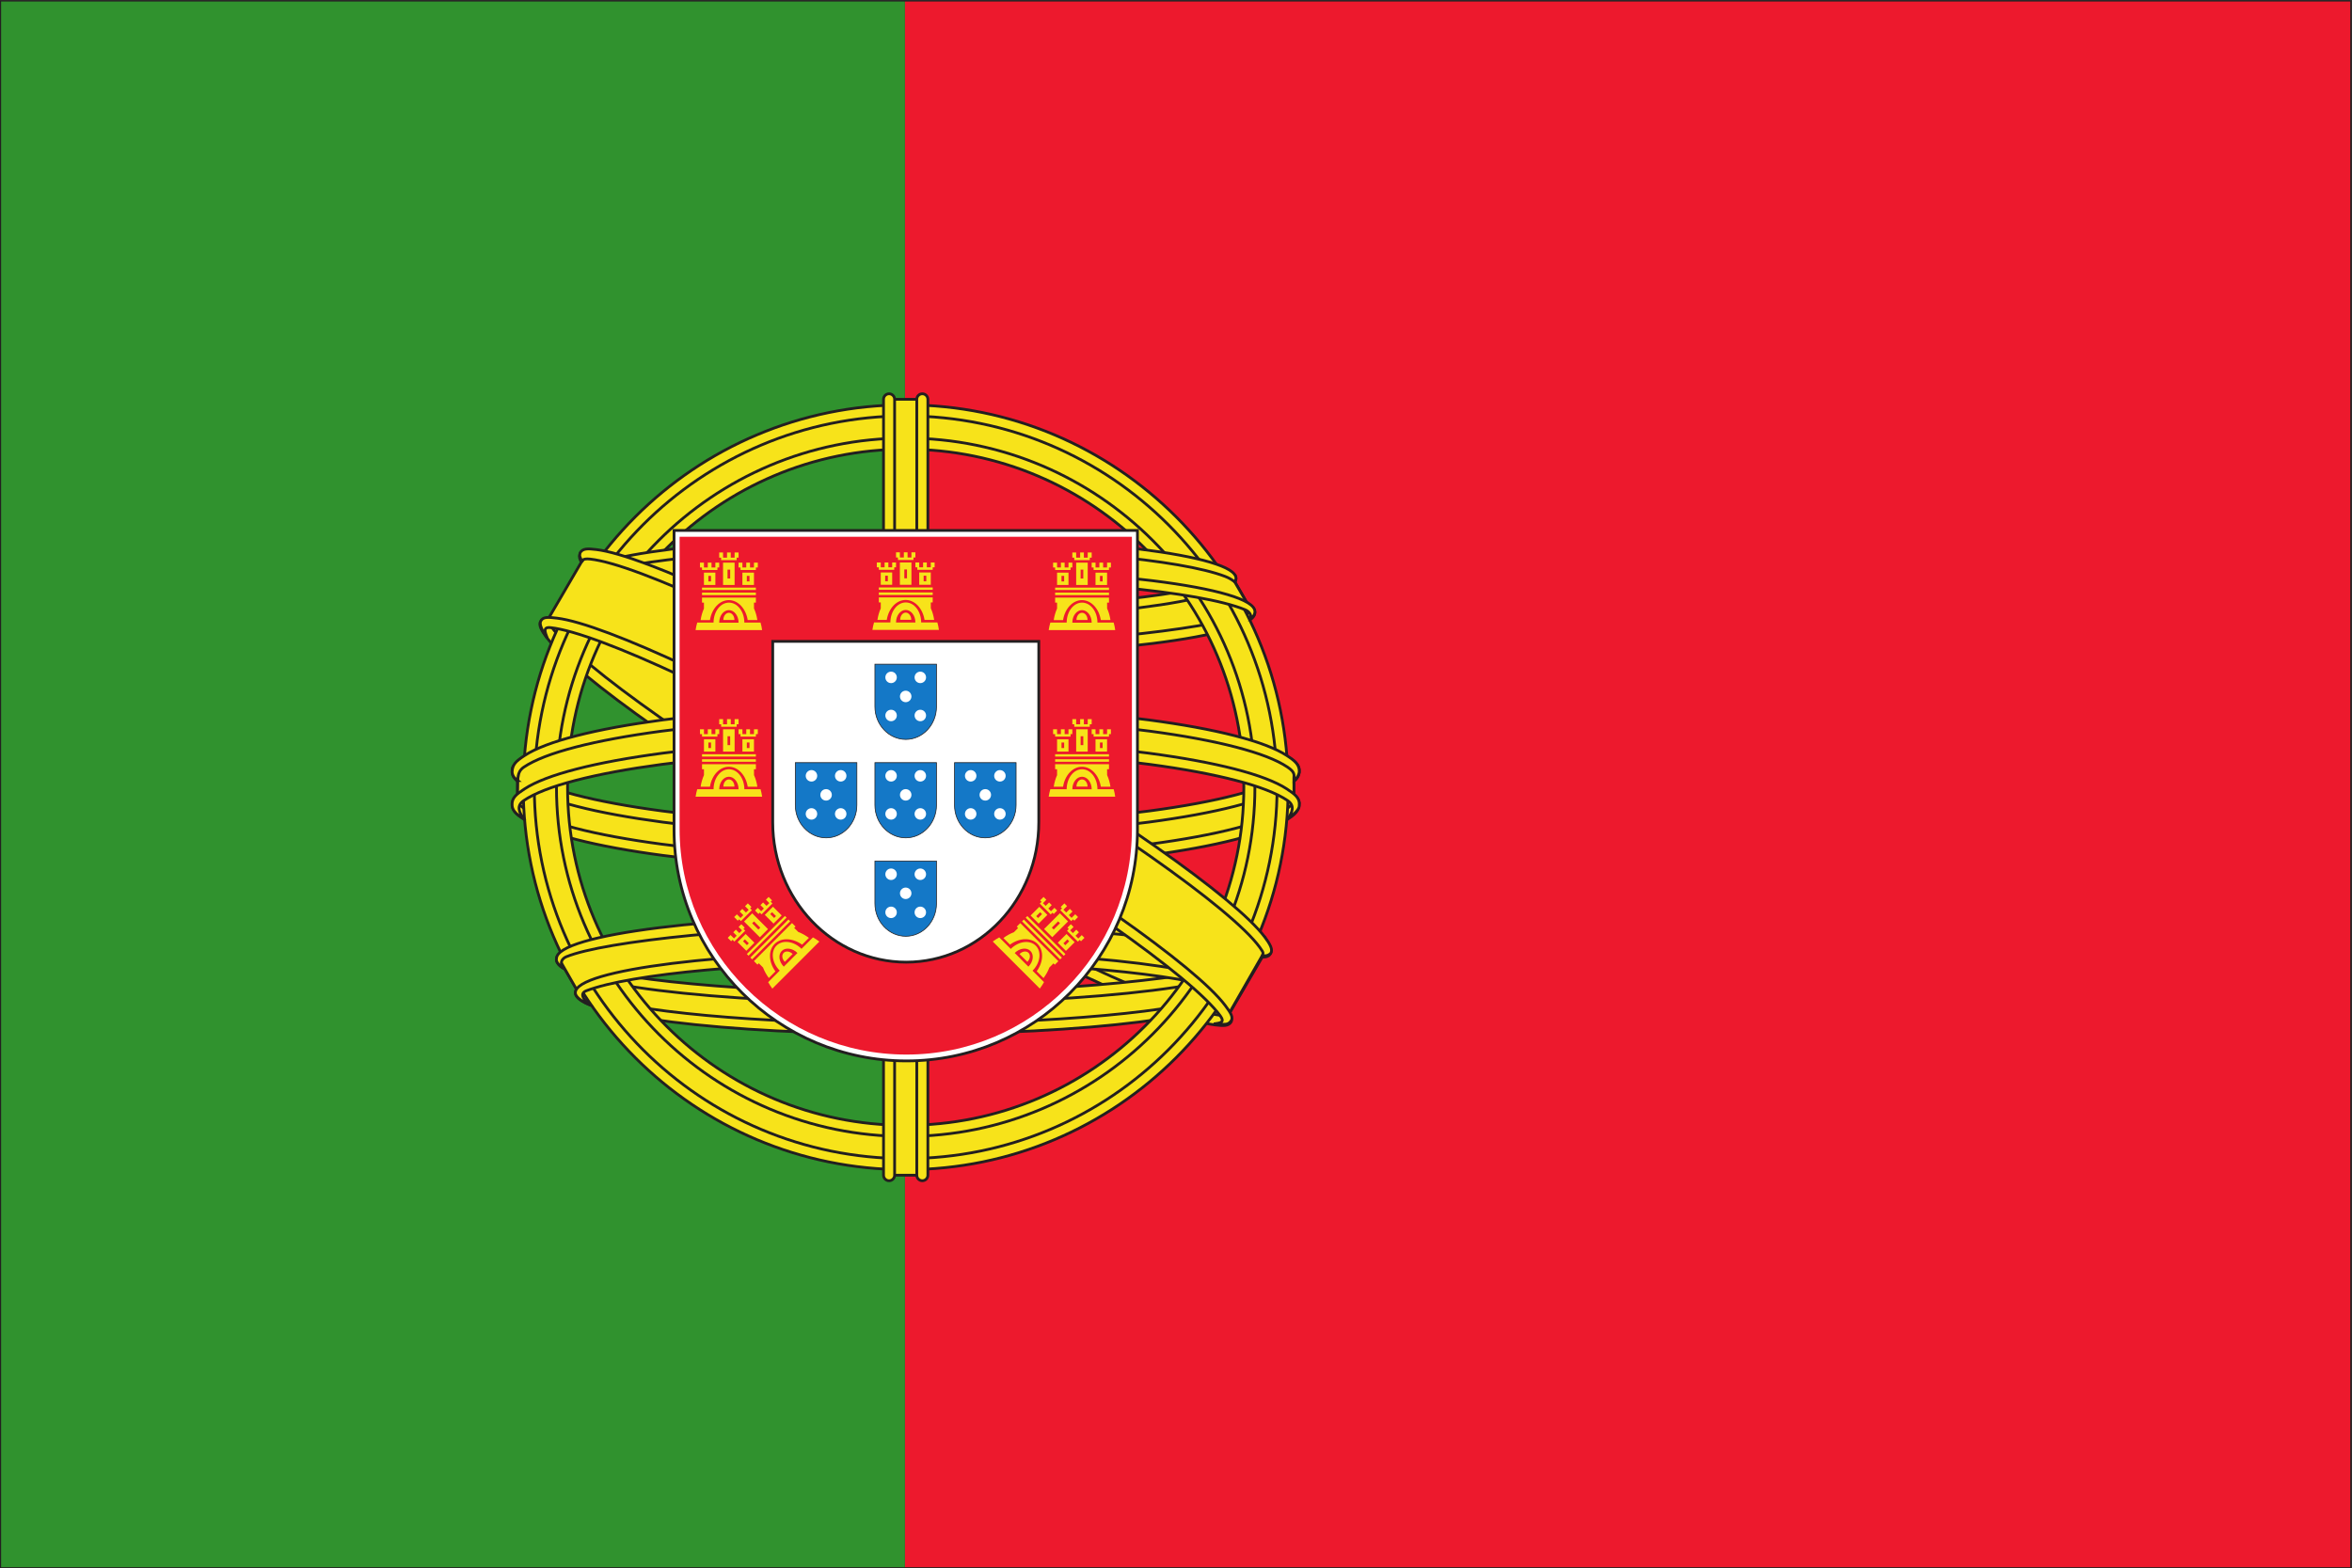 <?xml version="1.0" encoding="UTF-8" standalone="no"?>
<svg
   xmlns:dc="http://purl.org/dc/elements/1.1/"
   xmlns:cc="http://creativecommons.org/ns#"
   xmlns:rdf="http://www.w3.org/1999/02/22-rdf-syntax-ns#"
   xmlns:svg="http://www.w3.org/2000/svg"
   xmlns="http://www.w3.org/2000/svg"
   viewBox="0 0 282.8 188.613"
   height="188.613"
   width="282.8"
   xml:space="preserve"
   id="svg2"
   version="1.1"><rect x="0" y="0" width="282.8" height="188.613" fill="#333333" stroke="none"/><defs
     id="defs6" /><g
     transform="matrix(1.333,0,0,-1.333,0,188.613)"
     id="g10"><g
       transform="scale(0.1)"
       id="g12"><path
         id="path14"
         style="fill:#ed192d;fill-opacity:1;fill-rule:nonzero;stroke:none"
         d="M 2120.5,0.496 H 816.195 V 1414.1 H 2120.5 V 0.496" /><path
         id="path16"
         style="fill:#30922e;fill-opacity:1;fill-rule:nonzero;stroke:none"
         d="M 816.195,0.496 H 0.496 V 1414.1 H 816.195 V 0.496" /><path
         id="path18"
         style="fill:none;stroke:#231f20;stroke-width:1;stroke-linecap:butt;stroke-linejoin:miter;stroke-miterlimit:4;stroke-dasharray:none;stroke-opacity:1"
         d="M 816.195,0.496 H 0.496 V 1414.1 H 2120.5 V 0.496 Z" /><path
         id="path20"
         style="fill:#f7e31a;fill-opacity:1;fill-rule:nonzero;stroke:none"
         d="m 1140.85,555.352 c -2.02,-0.02 -4.44,0.214 -7.35,0.554 -43.11,5.168 -171.242,64.875 -316.266,148.973 -144.976,84.055 -260.515,165.637 -286.546,200.551 -1.649,2.187 -3.032,4.105 -4.028,5.816 l -30.644,-53.457 c -1.657,-2.891 -3.438,-3.312 1.062,-9.512 25.203,-34.55 141.207,-116.578 286.988,-201.101 145.832,-84.571 274.634,-144.453 316.954,-149.063 7.58,-0.808 6.23,1.543 8.67,3.84 l 31.16,53.399" /><path
         id="path22"
         style="fill:none;stroke:#231f20;stroke-width:2.5;stroke-linecap:butt;stroke-linejoin:miter;stroke-miterlimit:4;stroke-dasharray:none;stroke-opacity:1"
         d="m 1140.85,555.352 c -2.02,-0.02 -4.44,0.214 -7.35,0.554 -43.11,5.168 -171.242,64.875 -316.266,148.973 -144.976,84.055 -260.515,165.637 -286.546,200.551 -1.649,2.187 -3.032,4.105 -4.028,5.816 l -30.644,-53.457 c -1.657,-2.891 -3.438,-3.312 1.062,-9.512 25.203,-34.55 141.207,-116.578 286.988,-201.101 145.832,-84.571 274.634,-144.453 316.954,-149.063 7.58,-0.808 6.23,1.543 8.67,3.84 z" /><path
         id="path24"
         style="fill:#f7e31a;fill-opacity:1;fill-rule:nonzero;stroke:none"
         d="m 523.801,915.945 c -2.903,-3.547 0.047,-7.84 4.875,-14.308 26.058,-34.86 141.613,-116.422 286.594,-200.481 145.019,-84.097 273.16,-143.812 316.21,-149.027 7.98,-0.957 12.88,-1.453 14.74,2.91 1.92,4.512 -5.99,15.145 -5.99,15.145 1.79,-5.125 4.5,-10.332 -3.06,-9.5 -42.36,4.597 -171.1,64.539 -316.94,149.101 -145.773,84.52 -261.812,166.516 -287.011,201.063 -4.512,6.179 0.008,6.48 5.808,7.34 -9.199,0.199 -12.097,1.507 -15.226,-2.243" /><path
         id="path26"
         style="fill:none;stroke:#231f20;stroke-width:2.5;stroke-linecap:butt;stroke-linejoin:miter;stroke-miterlimit:4;stroke-dasharray:none;stroke-opacity:1"
         d="m 523.801,915.945 c -2.903,-3.547 0.047,-7.84 4.875,-14.308 26.058,-34.86 141.613,-116.422 286.594,-200.481 145.019,-84.097 273.16,-143.812 316.21,-149.027 7.98,-0.957 12.88,-1.453 14.74,2.91 1.92,4.512 -5.99,15.145 -5.99,15.145 1.79,-5.125 4.5,-10.332 -3.06,-9.5 -42.36,4.597 -171.1,64.539 -316.94,149.101 -145.773,84.52 -261.812,166.516 -287.011,201.063 -4.512,6.179 0.008,6.48 5.808,7.34 -9.199,0.199 -12.097,1.507 -15.226,-2.243 z" /><path
         id="path28"
         style="fill:#f7e31a;fill-opacity:1;fill-rule:nonzero;stroke:none"
         d="m 487.867,854.746 c -2.512,-3.469 0.43,-8.476 5.274,-14.949 26.07,-34.832 141.605,-116.399 286.586,-200.461 145.019,-84.082 273.163,-143.809 316.203,-149.043 7.98,-0.969 12.28,-1.152 14.73,2.898 0.62,3.536 0.63,2.207 -1.68,7.805 0,0 0.19,-2.969 -7.36,-2.156 -42.32,4.668 -171.093,64.566 -316.925,149.137 -145.781,84.535 -261.797,166.531 -287.031,201.043 -4.496,6.183 -2.766,5.105 -2.453,7.867 -2.793,-0.399 -3.871,0.59 -7.344,-2.141" /><path
         id="path30"
         style="fill:none;stroke:#231f20;stroke-width:2.5;stroke-linecap:butt;stroke-linejoin:miter;stroke-miterlimit:4;stroke-dasharray:none;stroke-opacity:1"
         d="m 487.867,854.746 c -2.512,-3.469 0.43,-8.476 5.274,-14.949 26.07,-34.832 141.605,-116.399 286.586,-200.461 145.019,-84.082 273.163,-143.809 316.203,-149.043 7.98,-0.969 12.28,-1.152 14.73,2.898 0.62,3.536 0.63,2.207 -1.68,7.805 0,0 0.19,-2.969 -7.36,-2.156 -42.32,4.668 -171.093,64.566 -316.925,149.137 -145.781,84.535 -261.797,166.531 -287.031,201.043 -4.496,6.183 -2.766,5.105 -2.453,7.867 -2.793,-0.399 -3.871,0.59 -7.344,-2.141 z" /><path
         id="path32"
         style="fill:#f7e31a;fill-opacity:1;fill-rule:nonzero;stroke:none"
         d="m 524.59,514.91 c 33.496,-16.269 151.672,-28.301 292.348,-28.301 140.25,0 258.162,11.954 292.062,28.157 l 17.89,30.371 C 1092.63,527.793 966.848,514.91 816.93,514.91 c -150.094,0 -275.973,12.922 -310.039,30.285 L 524.59,514.91" /><path
         id="path34"
         style="fill:none;stroke:#231f20;stroke-width:2.5;stroke-linecap:butt;stroke-linejoin:miter;stroke-miterlimit:4;stroke-dasharray:none;stroke-opacity:1"
         d="m 524.59,514.91 c 33.496,-16.269 151.672,-28.301 292.348,-28.301 140.25,0 258.162,11.954 292.062,28.157 l 17.89,30.371 C 1092.63,527.793 966.848,514.91 816.93,514.91 c -150.094,0 -275.973,12.922 -310.039,30.285 z" /><path
         id="path36"
         style="fill:#f7e31a;fill-opacity:1;fill-rule:nonzero;stroke:none"
         d="m 1113.86,522.781 c -3.59,-2.812 -5.09,-3.789 -8.82,-5.222 -39.59,-15.149 -153.614,-26.106 -288.102,-26.106 -134.559,0 -248.618,10.957 -288.149,26.137 -3.492,1.328 -5.703,2.691 -8.832,5.039 -0.777,-1.723 -0.937,-3.402 -0.937,-3.402 0,-20.567 133.359,-37.247 297.929,-37.247 164.551,0 297.941,16.68 297.941,37.247 0,0 -0.25,1.836 -1.03,3.554" /><path
         id="path38"
         style="fill:none;stroke:#231f20;stroke-width:2.5;stroke-linecap:butt;stroke-linejoin:miter;stroke-miterlimit:4;stroke-dasharray:none;stroke-opacity:1"
         d="m 1113.86,522.781 c -3.59,-2.812 -5.09,-3.789 -8.82,-5.222 -39.59,-15.149 -153.614,-26.106 -288.102,-26.106 -134.559,0 -248.618,10.957 -288.149,26.137 -3.492,1.328 -5.703,2.691 -8.832,5.039 -0.777,-1.723 -0.937,-3.402 -0.937,-3.402 0,-20.567 133.359,-37.247 297.929,-37.247 164.551,0 297.941,16.68 297.941,37.247 0,0 -0.25,1.836 -1.03,3.554 z" /><path
         id="path40"
         style="fill:#f7e31a;fill-opacity:1;fill-rule:nonzero;stroke:none"
         d="m 505.898,555.449 c -1.25,-3.594 1.707,-6.672 5.04,-8.027 40.132,-16.281 161.949,-28.137 306.011,-28.137 140.258,0 272.531,14.524 306.061,28.156 3.38,1.387 6.16,3.329 5.37,7.235 3.44,-1.414 3.56,-5.516 3.56,-5.516 0,-21.648 -141.022,-39.25 -315.002,-39.25 -173.977,0 -314.981,17.602 -314.981,39.25 0,0 -0.277,3.945 3.941,6.289" /><path
         id="path42"
         style="fill:none;stroke:#231f20;stroke-width:2.5;stroke-linecap:butt;stroke-linejoin:miter;stroke-miterlimit:4;stroke-dasharray:none;stroke-opacity:1"
         d="m 505.898,555.449 c -1.25,-3.594 1.707,-6.672 5.04,-8.027 40.132,-16.281 161.949,-28.137 306.011,-28.137 140.258,0 272.531,14.524 306.061,28.156 3.38,1.387 6.16,3.329 5.37,7.235 3.44,-1.414 3.56,-5.516 3.56,-5.516 0,-21.648 -141.022,-39.25 -315.002,-39.25 -173.977,0 -314.981,17.602 -314.981,39.25 0,0 -0.277,3.945 3.941,6.289 z" /><path
         id="path44"
         style="fill:#f7e31a;fill-opacity:1;fill-rule:nonzero;stroke:none"
         d="m 1167.23,719.008 c -1.72,-1.582 -3.92,-3.09 -6.59,-4.863 -39.39,-26.008 -178.406,-45.172 -343.831,-45.172 -165.371,0 -304.344,19.164 -343.782,45.152 -2.492,1.633 -4.609,3.082 -6.308,4.551 l 0.078,-22.641 c 0,-5.027 -1.32,-6.933 5.582,-11.621 38.559,-26.144 178.141,-45.496 344.43,-45.496 166.371,0 306.001,19.383 344.501,45.535 6.87,4.68 4.56,6.738 5.51,11.582 l 0.41,22.973" /><path
         id="path46"
         style="fill:none;stroke:#231f20;stroke-width:2.5;stroke-linecap:butt;stroke-linejoin:miter;stroke-miterlimit:4;stroke-dasharray:none;stroke-opacity:1"
         d="m 1167.23,719.008 c -1.72,-1.582 -3.92,-3.09 -6.59,-4.863 -39.39,-26.008 -178.406,-45.172 -343.831,-45.172 -165.371,0 -304.344,19.164 -343.782,45.152 -2.492,1.633 -4.609,3.082 -6.308,4.551 l 0.078,-22.641 c 0,-5.027 -1.32,-6.933 5.582,-11.621 38.559,-26.144 178.141,-45.496 344.43,-45.496 166.371,0 306.001,19.383 344.501,45.535 6.87,4.68 4.56,6.738 5.51,11.582 z" /><path
         id="path48"
         style="fill:#f7e31a;fill-opacity:1;fill-rule:nonzero;stroke:none"
         d="m 1161.7,731.93 c 4.06,-5.325 6.62,-11.317 -0.25,-15.973 -38.49,-26.184 -178.13,-45.535 -344.493,-45.535 -166.289,0 -305.867,19.324 -344.43,45.496 -6.898,4.668 -4.281,11.012 -0.207,16.316 0,0 -10.472,-6.554 -10.363,-11.726 -0.742,-6.86 3.902,-10.231 11.223,-15.047 39.437,-25.93 178.398,-45.039 343.777,-45.039 165.422,0 304.433,19.121 343.833,45.055 7.3,4.82 11.74,7.89 11.17,15.031 -0.57,7.347 -10.26,11.422 -10.26,11.422" /><path
         id="path50"
         style="fill:none;stroke:#231f20;stroke-width:2.5;stroke-linecap:butt;stroke-linejoin:miter;stroke-miterlimit:4;stroke-dasharray:none;stroke-opacity:1"
         d="m 1161.7,731.93 c 4.06,-5.325 6.62,-11.317 -0.25,-15.973 -38.49,-26.184 -178.13,-45.535 -344.493,-45.535 -166.289,0 -305.867,19.324 -344.43,45.496 -6.898,4.668 -4.281,11.012 -0.207,16.316 0,0 -10.472,-6.554 -10.363,-11.726 -0.742,-6.86 3.902,-10.231 11.223,-15.047 39.437,-25.93 178.398,-45.039 343.777,-45.039 165.422,0 304.433,19.121 343.833,45.055 7.3,4.82 11.74,7.89 11.17,15.031 -0.57,7.347 -10.26,11.422 -10.26,11.422 z" /><path
         id="path52"
         style="fill:#f7e31a;fill-opacity:1;fill-rule:nonzero;stroke:none"
         d="m 1167.01,697.855 c -0.78,0.325 1.31,-7.328 -5.56,-12.007 -38.49,-26.063 -178.13,-45.41 -344.493,-45.41 -166.289,0 -305.867,19.32 -344.43,45.371 -6.898,4.691 -5.988,6.757 -5.839,12.207 0,0 -3.75,-2.645 -4.731,-7.606 -0.418,-6.738 3.902,-10.226 11.223,-15.027 39.437,-25.832 178.398,-44.945 343.777,-44.945 165.422,0 304.433,19.121 343.833,44.96 7.3,4.805 11.07,7.832 11.17,15.012 -0.43,4.18 -3.07,6.043 -4.95,7.445" /><path
         id="path54"
         style="fill:none;stroke:#231f20;stroke-width:2.5;stroke-linecap:butt;stroke-linejoin:miter;stroke-miterlimit:4;stroke-dasharray:none;stroke-opacity:1"
         d="m 1167.01,697.855 c -0.78,0.325 1.31,-7.328 -5.56,-12.007 -38.49,-26.063 -178.13,-45.41 -344.493,-45.41 -166.289,0 -305.867,19.32 -344.43,45.371 -6.898,4.691 -5.988,6.757 -5.839,12.207 0,0 -3.75,-2.645 -4.731,-7.606 -0.418,-6.738 3.902,-10.226 11.223,-15.027 39.437,-25.832 178.398,-44.945 343.777,-44.945 165.422,0 304.433,19.121 343.833,44.96 7.3,4.805 11.07,7.832 11.17,15.012 -0.43,4.18 -3.07,6.043 -4.95,7.445 z" /><path
         id="path56"
         style="fill:#f7e31a;fill-opacity:1;fill-rule:nonzero;stroke:none"
         d="m 1128.66,864.219 c -8.35,-20.621 -144.722,-37.024 -311.73,-37.024 -164.723,0 -299.61,15.965 -311.27,36.172 l 16.719,30.758 c 10.238,-19.219 138.187,-34.406 294.551,-34.406 156.383,0 284.33,15.187 294.56,34.406 l 17.17,-29.906" /><path
         id="path58"
         style="fill:none;stroke:#231f20;stroke-width:2.5;stroke-linecap:butt;stroke-linejoin:miter;stroke-miterlimit:4;stroke-dasharray:none;stroke-opacity:1"
         d="m 1128.66,864.219 c -8.35,-20.621 -144.722,-37.024 -311.73,-37.024 -164.723,0 -299.61,15.965 -311.27,36.172 l 16.719,30.758 c 10.238,-19.219 138.187,-34.406 294.551,-34.406 156.383,0 284.33,15.187 294.56,34.406 z" /><path
         id="path60"
         style="fill:#f7e31a;fill-opacity:1;fill-rule:nonzero;stroke:none"
         d="m 1113.85,896.508 c -3.6,-2.813 -5.09,-3.793 -8.83,-5.219 -39.59,-15.16 -153.614,-26.113 -288.102,-26.113 -134.559,0 -248.605,10.961 -288.141,26.133 -3.488,1.336 -5.711,2.699 -8.832,5.046 -0.773,-1.718 -0.945,-3.406 -0.945,-3.406 0,-20.57 133.367,-37.242 297.93,-37.242 164.558,0 297.95,16.672 297.95,37.242 0,0 -0.25,1.836 -1.03,3.559" /><path
         id="path62"
         style="fill:none;stroke:#231f20;stroke-width:2.5;stroke-linecap:butt;stroke-linejoin:miter;stroke-miterlimit:4;stroke-dasharray:none;stroke-opacity:1"
         d="m 1113.85,896.508 c -3.6,-2.813 -5.09,-3.793 -8.83,-5.219 -39.59,-15.16 -153.614,-26.113 -288.102,-26.113 -134.559,0 -248.605,10.961 -288.141,26.133 -3.488,1.336 -5.711,2.699 -8.832,5.046 -0.773,-1.718 -0.945,-3.406 -0.945,-3.406 0,-20.57 133.367,-37.242 297.93,-37.242 164.558,0 297.95,16.672 297.95,37.242 0,0 -0.25,1.836 -1.03,3.559 z" /><path
         id="path64"
         style="fill:#f7e31a;fill-opacity:1;fill-rule:nonzero;stroke:none"
         d="m 505.898,868.59 c -1.25,-3.606 1.707,-6.692 5.04,-8.055 40.132,-16.355 161.949,-28.269 306.011,-28.269 140.258,0 272.531,14.589 306.061,28.289 3.38,1.394 6.16,3.34 5.37,7.261 3.44,-1.421 3.56,-5.55 3.56,-5.55 0,-21.739 -141.022,-39.371 -315.01,-39.371 -173.969,0 -314.973,17.632 -314.973,39.371 0,0 -0.277,3.968 3.941,6.324" /><path
         id="path66"
         style="fill:none;stroke:#231f20;stroke-width:2.5;stroke-linecap:butt;stroke-linejoin:miter;stroke-miterlimit:4;stroke-dasharray:none;stroke-opacity:1"
         d="m 505.898,868.59 c -1.25,-3.606 1.707,-6.692 5.04,-8.055 40.132,-16.355 161.949,-28.269 306.011,-28.269 140.258,0 272.531,14.589 306.061,28.289 3.38,1.394 6.16,3.34 5.37,7.261 3.44,-1.421 3.56,-5.55 3.56,-5.55 0,-21.739 -141.022,-39.371 -315.01,-39.371 -173.969,0 -314.973,17.632 -314.973,39.371 0,0 -0.277,3.968 3.941,6.324 z" /><path
         id="path68"
         style="fill:#f7e31a;fill-opacity:1;fill-rule:nonzero;stroke:none"
         d="m 816.949,1009.7 c -168.453,0 -305,-136.552 -305,-305.005 0,-168.457 136.547,-305 305,-305 168.449,0 304.991,136.543 304.991,305 0,168.453 -136.542,305.005 -304.991,305.005 M 1161.94,704.695 c 0,-190.547 -154.45,-345 -344.991,-345 -190.543,0 -345,154.453 -345,345 0,190.543 154.457,345.005 345,345.005 190.541,0 344.991,-154.462 344.991,-345.005" /><path
         id="path70"
         style="fill:none;stroke:#231f20;stroke-width:2.5;stroke-linecap:butt;stroke-linejoin:miter;stroke-miterlimit:4;stroke-dasharray:none;stroke-opacity:1"
         d="m 816.949,1009.7 c -168.453,0 -305,-136.552 -305,-305.005 0,-168.457 136.547,-305 305,-305 168.449,0 304.991,136.543 304.991,305 0,168.453 -136.542,305.005 -304.991,305.005 z M 1161.94,704.695 c 0,-190.547 -154.45,-345 -344.991,-345 -190.543,0 -345,154.453 -345,345 0,190.543 154.457,345.005 345,345.005 190.541,0 344.991,-154.462 344.991,-345.005 z" /><path
         id="path72"
         style="fill:none;stroke:#231f20;stroke-width:2.5;stroke-linecap:butt;stroke-linejoin:miter;stroke-miterlimit:4;stroke-dasharray:none;stroke-opacity:1"
         d="m 1151.94,704.695 c 0,-185.027 -149.98,-335 -334.991,-335 -185.011,0 -335,149.973 -335,335 0,185.012 149.989,335.005 335,335.005 185.011,0 334.991,-149.993 334.991,-335.005 z" /><path
         id="path74"
         style="fill:none;stroke:#231f20;stroke-width:2.5;stroke-linecap:butt;stroke-linejoin:miter;stroke-miterlimit:4;stroke-dasharray:none;stroke-opacity:1"
         d="m 1131.94,704.695 c 0,-173.98 -141.022,-315 -314.991,-315 -173.972,0 -315,141.02 -315,315 0,173.973 141.028,315.005 315,315.005 173.969,0 314.991,-141.032 314.991,-315.005 z" /><path
         id="path76"
         style="fill:#f7e31a;fill-opacity:1;fill-rule:nonzero;stroke:none"
         d="m 466.688,689.648 c 1.718,1.571 3.91,3.086 6.578,4.856 39.398,26.043 178.406,45.203 343.836,45.203 165.378,0 304.338,-19.16 343.778,-45.187 2.49,-1.629 4.61,-3.075 6.31,-4.551 l -0.08,22.66 c 0,5.047 1.32,6.945 -5.59,11.637 -38.55,26.14 -178.129,45.5 -344.418,45.5 -166.364,0 -306.004,-19.391 -344.497,-45.539 -6.867,-4.68 -4.558,-6.743 -5.503,-11.598 l -0.414,-22.981" /><path
         id="path78"
         style="fill:none;stroke:#231f20;stroke-width:2.5;stroke-linecap:butt;stroke-linejoin:miter;stroke-miterlimit:4;stroke-dasharray:none;stroke-opacity:1"
         d="m 466.688,689.648 c 1.718,1.571 3.91,3.086 6.578,4.856 39.398,26.043 178.406,45.203 343.836,45.203 165.378,0 304.338,-19.16 343.778,-45.187 2.49,-1.629 4.61,-3.075 6.31,-4.551 l -0.08,22.66 c 0,5.047 1.32,6.945 -5.59,11.637 -38.55,26.14 -178.129,45.5 -344.418,45.5 -166.364,0 -306.004,-19.391 -344.497,-45.539 -6.867,-4.68 -4.558,-6.743 -5.503,-11.598 z" /><path
         id="path80"
         style="fill:#f7e31a;fill-opacity:1;fill-rule:nonzero;stroke:none"
         d="m 472.219,676.727 c -4.059,5.316 -6.621,11.308 0.246,15.968 38.492,26.211 178.133,45.563 344.492,45.563 166.281,0 305.863,-19.324 344.423,-45.524 6.9,-4.668 4.27,-11.007 0.21,-16.316 0,0 10.47,6.559 10.35,11.727 0.75,6.867 -3.89,10.234 -11.21,15.054 -39.44,25.946 -178.402,45.059 -343.773,45.059 -165.43,0 -304.43,-19.121 -343.828,-45.078 -7.301,-4.821 -11.742,-7.899 -11.18,-15.035 0.578,-7.352 10.27,-11.418 10.27,-11.418" /><path
         id="path82"
         style="fill:none;stroke:#231f20;stroke-width:2.5;stroke-linecap:butt;stroke-linejoin:miter;stroke-miterlimit:4;stroke-dasharray:none;stroke-opacity:1"
         d="m 472.219,676.727 c -4.059,5.316 -6.621,11.308 0.246,15.968 38.492,26.211 178.133,45.563 344.492,45.563 166.281,0 305.863,-19.324 344.423,-45.524 6.9,-4.668 4.27,-11.007 0.21,-16.316 0,0 10.47,6.559 10.35,11.727 0.75,6.867 -3.89,10.234 -11.21,15.054 -39.44,25.946 -178.402,45.059 -343.773,45.059 -165.43,0 -304.43,-19.121 -343.828,-45.078 -7.301,-4.821 -11.742,-7.899 -11.18,-15.035 0.578,-7.352 10.27,-11.418 10.27,-11.418 z" /><path
         id="path84"
         style="fill:#f7e31a;fill-opacity:1;fill-rule:nonzero;stroke:none"
         d="m 466.91,710.785 c 0.778,-0.308 -1.312,7.375 5.555,12.043 38.492,26.067 178.133,45.41 344.492,45.41 166.281,0 305.863,-19.312 344.423,-45.371 6.9,-4.679 6,-6.758 5.84,-12.23 0,0 3.75,2.648 4.72,7.629 0.44,6.746 -3.89,10.23 -11.21,15.031 -39.44,25.828 -178.402,44.941 -343.773,44.941 -165.43,0 -304.43,-19.121 -343.828,-44.961 -7.301,-4.8 -11.082,-7.839 -11.18,-15.011 0.43,-4.188 3.078,-6.071 4.961,-7.481" /><path
         id="path86"
         style="fill:none;stroke:#231f20;stroke-width:2.5;stroke-linecap:butt;stroke-linejoin:miter;stroke-miterlimit:4;stroke-dasharray:none;stroke-opacity:1"
         d="m 466.91,710.785 c 0.778,-0.308 -1.312,7.375 5.555,12.043 38.492,26.067 178.133,45.41 344.492,45.41 166.281,0 305.863,-19.312 344.423,-45.371 6.9,-4.679 6,-6.758 5.84,-12.23 0,0 3.75,2.648 4.72,7.629 0.44,6.746 -3.89,10.23 -11.21,15.031 -39.44,25.828 -178.402,44.941 -343.773,44.941 -165.43,0 -304.43,-19.121 -343.828,-44.961 -7.301,-4.8 -11.082,-7.839 -11.18,-15.011 0.43,-4.188 3.078,-6.071 4.961,-7.481 z" /><path
         id="path88"
         style="fill:#f7e31a;fill-opacity:1;fill-rule:nonzero;stroke:none"
         d="m 831.949,354.695 h -30 v 700.015 h 30 V 354.695" /><path
         id="path90"
         style="fill:none;stroke:#231f20;stroke-width:2.5;stroke-linecap:butt;stroke-linejoin:miter;stroke-miterlimit:4;stroke-dasharray:none;stroke-opacity:1"
         d="m 831.949,354.695 h -30 v 700.015 h 30 z" /><path
         id="path92"
         style="fill:#f7e31a;fill-opacity:1;fill-rule:nonzero;stroke:none"
         d="m 806.949,354.695 c 0,-2.754 -2.254,-5 -5,-5 -2.75,0 -5,2.246 -5,5 V 1054.7 c 0,2.75 2.25,5 5,5 2.746,0 5,-2.25 5,-5 V 354.695" /><path
         id="path94"
         style="fill:none;stroke:#231f20;stroke-width:2.5;stroke-linecap:butt;stroke-linejoin:miter;stroke-miterlimit:4;stroke-dasharray:none;stroke-opacity:1"
         d="m 806.949,354.695 c 0,-2.754 -2.254,-5 -5,-5 -2.75,0 -5,2.246 -5,5 V 1054.7 c 0,2.75 2.25,5 5,5 2.746,0 5,-2.25 5,-5 z" /><path
         id="path96"
         style="fill:#f7e31a;fill-opacity:1;fill-rule:nonzero;stroke:none"
         d="m 836.949,354.695 c 0,-2.754 -2.254,-5 -5,-5 -2.75,0 -5,2.246 -5,5 V 1054.7 c 0,2.75 2.25,5 5,5 2.746,0 5,-2.25 5,-5 V 354.695" /><path
         id="path98"
         style="fill:none;stroke:#231f20;stroke-width:2.5;stroke-linecap:butt;stroke-linejoin:miter;stroke-miterlimit:4;stroke-dasharray:none;stroke-opacity:1"
         d="m 836.949,354.695 c 0,-2.754 -2.254,-5 -5,-5 -2.75,0 -5,2.246 -5,5 V 1054.7 c 0,2.75 2.25,5 5,5 2.746,0 5,-2.25 5,-5 z" /><path
         id="path100"
         style="fill:#f7e31a;fill-opacity:1;fill-rule:nonzero;stroke:none"
         d="m 505.23,548.176 c 8.348,20.601 144.727,37.008 311.727,37.008 164.723,0 299.613,-15.957 311.273,-36.172 l -16.71,-30.758 c -10.24,19.215 -138.192,34.414 -294.563,34.414 -156.383,0 -284.328,-15.18 -294.559,-34.414 l -17.168,29.922" /><path
         id="path102"
         style="fill:none;stroke:#231f20;stroke-width:2.5;stroke-linecap:butt;stroke-linejoin:miter;stroke-miterlimit:4;stroke-dasharray:none;stroke-opacity:1"
         d="m 505.23,548.176 c 8.348,20.601 144.727,37.008 311.727,37.008 164.723,0 299.613,-15.957 311.273,-36.172 l -16.71,-30.758 c -10.24,19.215 -138.192,34.414 -294.563,34.414 -156.383,0 -284.328,-15.18 -294.559,-34.414 z" /><path
         id="path104"
         style="fill:#f7e31a;fill-opacity:1;fill-rule:nonzero;stroke:none"
         d="m 532.063,508.445 c -9.375,7.657 -6.934,11.231 -3.196,12.657 39.602,15.16 153.613,26.117 288.102,26.117 134.57,0 248.621,-10.981 288.151,-26.133 3.48,-1.352 5.38,-5.293 -2.74,-12.324 12.96,5.156 12.51,10.679 12.51,10.679 0,20.571 -133.363,37.231 -297.933,37.231 -164.559,0 -297.949,-16.66 -297.949,-37.231 0,0 -1.172,-5.214 13.055,-10.996" /><path
         id="path106"
         style="fill:none;stroke:#231f20;stroke-width:2.5;stroke-linecap:butt;stroke-linejoin:miter;stroke-miterlimit:4;stroke-dasharray:none;stroke-opacity:1"
         d="m 532.063,508.445 c -9.375,7.657 -6.934,11.231 -3.196,12.657 39.602,15.16 153.613,26.117 288.102,26.117 134.57,0 248.621,-10.981 288.151,-26.133 3.48,-1.352 5.38,-5.293 -2.74,-12.324 12.96,5.156 12.51,10.679 12.51,10.679 0,20.571 -133.363,37.231 -297.933,37.231 -164.559,0 -297.949,-16.66 -297.949,-37.231 0,0 -1.172,-5.214 13.055,-10.996 z" /><path
         id="path108"
         style="fill:#f7e31a;fill-opacity:1;fill-rule:nonzero;stroke:none"
         d="m 1124.4,541.262 c 4.23,4.84 1.89,9.238 -1.44,10.582 -40.13,16.371 -161.952,28.261 -306.011,28.261 -140.269,0 -272.539,-14.57 -306.058,-28.281 -3.391,-1.386 -6.645,-4.937 -2.895,-10.406 -7.5,5 -6.047,8.687 -6.047,8.687 0,21.758 141.039,39.375 315.008,39.375 173.981,0 314.983,-17.617 314.983,-39.375 0,0 -0.35,-6.187 -7.54,-8.843" /><path
         id="path110"
         style="fill:none;stroke:#231f20;stroke-width:2.5;stroke-linecap:butt;stroke-linejoin:miter;stroke-miterlimit:4;stroke-dasharray:none;stroke-opacity:1"
         d="m 1124.4,541.262 c 4.23,4.84 1.89,9.238 -1.44,10.582 -40.13,16.371 -161.952,28.261 -306.011,28.261 -140.269,0 -272.539,-14.57 -306.058,-28.281 -3.391,-1.386 -6.645,-4.937 -2.895,-10.406 -7.5,5 -6.047,8.687 -6.047,8.687 0,21.758 141.039,39.375 315.008,39.375 173.981,0 314.983,-17.617 314.983,-39.375 0,0 -0.35,-6.187 -7.54,-8.843 z" /><path
         id="path112"
         style="fill:#f7e31a;fill-opacity:1;fill-rule:nonzero;stroke:none"
         d="m 1109.31,897.566 c -33.5,16.282 -151.673,28.301 -292.353,28.301 -140.246,0 -258.156,-11.949 -292.078,-28.152 l -17.871,-30.481 c 34.254,17.422 160.027,30.344 309.961,30.344 150.101,0 275.971,-12.961 310.041,-30.402 l -17.7,30.39" /><path
         id="path114"
         style="fill:none;stroke:#231f20;stroke-width:2.5;stroke-linecap:butt;stroke-linejoin:miter;stroke-miterlimit:4;stroke-dasharray:none;stroke-opacity:1"
         d="m 1109.31,897.566 c -33.5,16.282 -151.673,28.301 -292.353,28.301 -140.246,0 -258.156,-11.949 -292.078,-28.152 l -17.871,-30.481 c 34.254,17.422 160.027,30.344 309.961,30.344 150.101,0 275.971,-12.961 310.041,-30.402 z" /><path
         id="path116"
         style="fill:#f7e31a;fill-opacity:1;fill-rule:nonzero;stroke:none"
         d="m 520.027,889.695 c 3.602,2.817 5.09,3.789 8.821,5.223 39.597,15.16 153.617,26.105 288.109,26.105 134.57,0 248.613,-10.957 288.153,-26.125 3.48,-1.339 5.7,-2.703 8.83,-5.039 0.78,1.719 0.94,3.399 0.94,3.399 0,20.57 -133.36,37.238 -297.923,37.238 -164.57,0 -297.957,-16.668 -297.957,-37.238 0,0 0.246,-1.84 1.027,-3.563" /><path
         id="path118"
         style="fill:none;stroke:#231f20;stroke-width:2.5;stroke-linecap:butt;stroke-linejoin:miter;stroke-miterlimit:4;stroke-dasharray:none;stroke-opacity:1"
         d="m 520.027,889.695 c 3.602,2.817 5.09,3.789 8.821,5.223 39.597,15.16 153.617,26.105 288.109,26.105 134.57,0 248.613,-10.957 288.153,-26.125 3.48,-1.339 5.7,-2.703 8.83,-5.039 0.78,1.719 0.94,3.399 0.94,3.399 0,20.57 -133.36,37.238 -297.923,37.238 -164.57,0 -297.957,-16.668 -297.957,-37.238 0,0 0.246,-1.84 1.027,-3.563 z" /><path
         id="path120"
         style="fill:#f7e31a;fill-opacity:1;fill-rule:nonzero;stroke:none"
         d="m 1128,856.887 c 1.25,3.59 -1.71,6.691 -5.04,8.039 -40.13,16.375 -161.952,28.273 -306.011,28.273 -140.261,0 -272.539,-14.582 -306.07,-28.293 -3.391,-1.39 -6.16,-3.328 -5.371,-7.25 -3.445,1.422 -3.559,5.543 -3.559,5.543 0,21.739 141.028,39.379 315.008,39.379 173.981,0 314.983,-17.64 314.983,-39.379 0,0 0.28,-3.972 -3.94,-6.312" /><path
         id="path122"
         style="fill:none;stroke:#231f20;stroke-width:2.5;stroke-linecap:butt;stroke-linejoin:miter;stroke-miterlimit:4;stroke-dasharray:none;stroke-opacity:1"
         d="m 1128,856.887 c 1.25,3.59 -1.71,6.691 -5.04,8.039 -40.13,16.375 -161.952,28.273 -306.011,28.273 -140.261,0 -272.539,-14.582 -306.07,-28.293 -3.391,-1.39 -6.16,-3.328 -5.371,-7.25 -3.445,1.422 -3.559,5.543 -3.559,5.543 0,21.739 141.028,39.379 315.008,39.379 173.981,0 314.983,-17.64 314.983,-39.379 0,0 0.28,-3.972 -3.94,-6.312 z" /><path
         id="path124"
         style="fill:#f7e31a;fill-opacity:1;fill-rule:nonzero;stroke:none"
         d="m 493.027,854.047 c 2.024,0.019 4.438,-0.231 7.36,-0.57 43.09,-5.153 171.238,-64.86 316.261,-148.95 144.977,-84.066 260.522,-165.648 286.542,-200.562 1.65,-2.199 3.03,-4.113 4.03,-5.82 l 30.66,53.496 c 1.66,2.89 3.45,3.308 -1.06,9.519 C 1111.61,595.691 995.609,677.734 849.84,762.258 704,846.816 575.211,906.711 532.855,911.316 c -7.558,0.813 -6.207,-1.543 -8.636,-3.851 l -31.192,-53.418" /><path
         id="path126"
         style="fill:none;stroke:#231f20;stroke-width:2.5;stroke-linecap:butt;stroke-linejoin:miter;stroke-miterlimit:4;stroke-dasharray:none;stroke-opacity:1"
         d="m 493.027,854.047 c 2.024,0.019 4.438,-0.231 7.36,-0.57 43.09,-5.153 171.238,-64.86 316.261,-148.95 144.977,-84.066 260.522,-165.648 286.542,-200.562 1.65,-2.199 3.03,-4.113 4.03,-5.82 l 30.66,53.496 c 1.66,2.89 3.45,3.308 -1.06,9.519 C 1111.61,595.691 995.609,677.734 849.84,762.258 704,846.816 575.211,906.711 532.855,911.316 c -7.558,0.813 -6.207,-1.543 -8.636,-3.851 z" /><path
         id="path128"
         style="fill:#f7e31a;fill-opacity:1;fill-rule:nonzero;stroke:none"
         d="m 1110.09,493.445 c 2.89,3.535 -0.06,7.832 -4.88,14.297 -26.07,34.875 -141.62,116.43 -286.593,200.496 -145.019,84.082 -273.156,143.809 -316.219,149.028 -7.968,0.961 -12.882,1.449 -14.742,-2.922 -1.918,-4.504 6,-15.133 6,-15.133 -1.797,5.113 -4.496,10.324 3.063,9.496 42.34,-4.59 171.097,-64.527 316.937,-149.09 145.774,-84.527 261.804,-166.523 287.004,-201.07 4.51,-6.195 -0.02,-6.488 -5.81,-7.348 9.2,-0.203 12.11,-1.511 15.24,2.246" /><path
         id="path130"
         style="fill:none;stroke:#231f20;stroke-width:2.5;stroke-linecap:butt;stroke-linejoin:miter;stroke-miterlimit:4;stroke-dasharray:none;stroke-opacity:1"
         d="m 1110.09,493.445 c 2.89,3.535 -0.06,7.832 -4.88,14.297 -26.07,34.875 -141.62,116.43 -286.593,200.496 -145.019,84.082 -273.156,143.809 -316.219,149.028 -7.968,0.961 -12.882,1.449 -14.742,-2.922 -1.918,-4.504 6,-15.133 6,-15.133 -1.797,5.113 -4.496,10.324 3.063,9.496 42.34,-4.59 171.097,-64.527 316.937,-149.09 145.774,-84.527 261.804,-166.523 287.004,-201.07 4.51,-6.195 -0.02,-6.488 -5.81,-7.348 9.2,-0.203 12.11,-1.511 15.24,2.246 z" /><path
         id="path132"
         style="fill:#f7e31a;fill-opacity:1;fill-rule:nonzero;stroke:none"
         d="m 1146.04,554.676 c 2.51,3.476 -0.43,8.488 -5.27,14.953 -26.08,34.824 -141.622,116.406 -286.598,200.469 -145.012,84.082 -273.164,143.797 -316.203,149.039 -7.981,0.961 -12.281,1.152 -14.731,-2.903 -0.621,-3.539 -0.633,-2.195 1.668,-7.796 0,0 -0.187,2.957 7.375,2.136 42.321,-4.648 171.086,-64.566 316.926,-149.129 145.781,-84.519 261.803,-166.523 287.023,-201.035 4.51,-6.191 2.77,-5.109 2.47,-7.871 2.79,0.399 3.86,-0.586 7.34,2.137" /><path
         id="path134"
         style="fill:none;stroke:#231f20;stroke-width:2.5;stroke-linecap:butt;stroke-linejoin:miter;stroke-miterlimit:4;stroke-dasharray:none;stroke-opacity:1"
         d="m 1146.04,554.676 c 2.51,3.476 -0.43,8.488 -5.27,14.953 -26.08,34.824 -141.622,116.406 -286.598,200.469 -145.012,84.082 -273.164,143.797 -316.203,149.039 -7.981,0.961 -12.281,1.152 -14.731,-2.903 -0.621,-3.539 -0.633,-2.195 1.668,-7.796 0,0 -0.187,2.957 7.375,2.136 42.321,-4.648 171.086,-64.566 316.926,-149.129 145.781,-84.519 261.803,-166.523 287.023,-201.035 4.51,-6.191 2.77,-5.109 2.47,-7.871 2.79,0.399 3.86,-0.586 7.34,2.137 z" /><path
         id="path136"
         style="fill:#ffffff;fill-opacity:1;fill-rule:nonzero;stroke:none"
         d="m 607.996,666.504 c 0,-115.254 94.332,-208.691 209.594,-208.691 115.258,0 208.41,93.437 208.41,208.691 V 936.395 H 607.996 V 666.504" /><path
         id="path138"
         style="fill:none;stroke:#231f20;stroke-width:2.5;stroke-linecap:butt;stroke-linejoin:miter;stroke-miterlimit:4;stroke-dasharray:none;stroke-opacity:1"
         d="m 607.996,666.504 c 0,-115.254 94.332,-208.691 209.594,-208.691 115.258,0 208.41,93.437 208.41,208.691 V 936.395 H 607.996 Z" /><path
         id="path140"
         style="fill:#ed192d;fill-opacity:1;fill-rule:nonzero;stroke:none"
         d="m 612.996,667.246 c 0,-112.5 92.07,-203.711 204.582,-203.711 112.5,0 203.422,91.211 203.422,203.711 V 930.68 H 612.996 V 667.246" /><path
         id="path142"
         style="fill:#f7e31a;fill-opacity:1;fill-rule:nonzero;stroke:none"
         d="m 941.309,605.73 2.519,-2.527 -3.082,-3.086 2.453,-2.449 3.09,3.086 2.379,-2.387 -3.094,-3.086 2.453,-2.449 3.09,3.086 2.453,-2.449 -3.082,-3.086 -1.152,1.148 -1.586,-1.59 -9.82,9.817 1.586,1.59 -1.297,1.297 3.09,3.085" /><path
         id="path144"
         style="fill:#f7e31a;fill-opacity:1;fill-rule:nonzero;stroke:none"
         d="m 960.051,599.941 -3.293,-3.281 1.23,-1.23 -1.601,-1.59 9.902,-9.906 1.586,1.601 1.23,-1.23 3.293,3.293 -2.531,2.531 -3.289,-3.293 -2.461,2.461 3.289,3.281 -2.367,2.383 -3.293,-3.289 -2.527,2.539 3.281,3.277 -2.449,2.453" /><path
         id="path146"
         style="fill:#f7e31a;fill-opacity:1;fill-rule:nonzero;stroke:none"
         d="m 965.918,581.125 -3.09,-3.09 1.231,-1.23 -1.594,-1.59 9.824,-9.817 1.578,1.582 1.223,-1.21 3.098,3.085 -2.461,2.446 -3.082,-3.086 -2.528,2.515 3.09,3.098 -2.379,2.383 -3.09,-3.086 -2.449,2.449 3.078,3.098 -2.449,2.453" /><path
         id="path148"
         style="fill:#f7e31a;fill-opacity:1;fill-rule:nonzero;stroke:none"
         d="m 926.68,588.496 -1.504,-1.492 34.351,-34.359 1.504,1.503 -34.351,34.348" /><path
         id="path150"
         style="fill:#f7e31a;fill-opacity:1;fill-rule:nonzero;stroke:none"
         d="m 923.484,585.332 -1.586,-1.613 34.352,-34.356 1.598,1.606 -34.364,34.363" /><path
         id="path152"
         style="fill:#f7e31a;fill-opacity:1;fill-rule:nonzero;stroke:none"
         d="m 941.25,532.512 c 2.266,3.023 4.039,6.218 5.27,9.519 l 3.718,3.778 1.231,-1.231 3.187,3.195 -34.359,34.356 -3.188,-3.195 1.231,-1.231 -3.777,-3.777 c -3.235,-1.231 -6.489,-3 -9.512,-5.246 l 5.957,-5.965 c 8.422,6.133 18.859,6.66 24.805,0.711 5.933,-5.938 5.425,-16.367 -0.708,-24.766 l 6.145,-6.148" /><path
         id="path154"
         style="fill:#f7e31a;fill-opacity:1;fill-rule:nonzero;stroke:none"
         d="m 927.629,542.832 c 4.434,4.434 5.238,10.77 1.828,14.18 -3.398,3.41 -9.738,2.597 -14.168,-1.836 z m 14.078,-13.965 c -1.109,-1.98 -2.371,-3.906 -3.797,-5.781 l -42.433,42.43 c 1.851,1.371 3.847,2.668 5.832,3.742 l 10.429,-10.418 c 7.032,7.027 17.129,8.336 22.547,2.918 5.422,-5.418 4.113,-15.52 -2.93,-22.559 l 10.352,-10.332" /><path
         id="path156"
         style="fill:#f7e31a;fill-opacity:1;fill-rule:nonzero;stroke:none"
         d="m 926.707,547.176 c 2.539,2.543 3,6.183 1.051,8.125 -1.945,1.965 -5.59,1.484 -8.117,-1.051 l 7.066,-7.074" /><path
         id="path158"
         style="fill:#f7e31a;fill-opacity:1;fill-rule:nonzero;stroke:none"
         d="m 938.219,591.941 -3.539,-3.535 1.699,-1.695 3.539,3.531 z m 6.515,-2.39 -7.855,-7.871 -7.277,7.285 7.855,7.859 7.277,-7.273" /><path
         id="path160"
         style="fill:#f7e31a;fill-opacity:1;fill-rule:nonzero;stroke:none"
         d="m 962.75,567.41 -3.543,-3.531 1.699,-1.703 3.543,3.539 z m 6.609,-2.48 -7.859,-7.871 -7.375,7.375 7.871,7.863 7.363,-7.367" /><path
         id="path162"
         style="fill:#f7e31a;fill-opacity:1;fill-rule:nonzero;stroke:none"
         d="m 954.41,583.719 -5.648,-5.653 1.695,-1.699 5.652,5.653 z m 8.981,-0.059 -14.243,-14.246 -7.371,7.363 14.239,14.239 7.375,-7.356" /><path
         id="path164"
         style="fill:#f7e31a;fill-opacity:1;fill-rule:nonzero;stroke:none"
         d="m 656.426,568.855 2.535,2.532 3.086,-3.086 2.441,2.453 -3.082,3.086 2.383,2.379 3.09,-3.094 2.445,2.461 -3.086,3.086 2.457,2.453 3.082,-3.09 -1.148,-1.148 1.59,-1.586 -9.821,-9.824 -1.578,1.593 -1.304,-1.3 -3.09,3.085" /><path
         id="path166"
         style="fill:#f7e31a;fill-opacity:1;fill-rule:nonzero;stroke:none"
         d="m 662.219,587.598 3.277,-3.282 1.231,1.219 1.601,-1.59 9.891,9.895 -1.594,1.59 1.223,1.23 -3.278,3.289 -2.543,-2.539 3.289,-3.277 -2.449,-2.461 -3.289,3.289 -2.383,-2.371 3.293,-3.293 -2.527,-2.531 -3.293,3.285 -2.449,-2.453" /><path
         id="path168"
         style="fill:#f7e31a;fill-opacity:1;fill-rule:nonzero;stroke:none"
         d="m 681.039,593.469 3.086,-3.086 1.223,1.226 1.601,-1.589 9.809,9.816 -1.594,1.59 1.223,1.219 -3.074,3.085 -2.454,-2.449 3.09,-3.086 -2.535,-2.519 -3.086,3.086 -2.383,-2.383 3.094,-3.086 -2.461,-2.461 -3.094,3.086 -2.445,-2.449" /><path
         id="path170"
         style="fill:#f7e31a;fill-opacity:1;fill-rule:nonzero;stroke:none"
         d="m 673.656,554.227 1.5,-1.504 34.352,34.355 -1.5,1.508 -34.352,-34.359" /><path
         id="path172"
         style="fill:#f7e31a;fill-opacity:1;fill-rule:nonzero;stroke:none"
         d="m 676.836,551.047 1.602,-1.606 34.351,34.36 -1.594,1.597 -34.359,-34.351" /><path
         id="path174"
         style="fill:#f7e31a;fill-opacity:1;fill-rule:nonzero;stroke:none"
         d="m 729.656,568.801 c -3.031,2.262 -6.226,4.043 -9.527,5.281 l -3.781,3.711 1.23,1.219 -3.187,3.195 -34.352,-34.355 3.18,-3.196 1.238,1.231 3.781,-3.778 c 1.231,-3.23 3,-6.472 5.239,-9.511 l 5.961,5.965 c -6.125,8.41 -6.649,18.847 -0.708,24.796 5.938,5.938 16.368,5.43 24.778,-0.691 l 6.148,6.133" /><path
         id="path176"
         style="fill:#f7e31a;fill-opacity:1;fill-rule:nonzero;stroke:none"
         d="m 719.324,555.176 c -4.426,4.433 -10.765,5.246 -14.179,1.836 -3.407,-3.41 -2.586,-9.746 1.832,-14.18 z m 13.973,14.082 c 1.98,-1.106 3.898,-2.363 5.769,-3.797 l -42.418,-42.434 c -1.371,1.856 -2.668,3.86 -3.75,5.828 l 10.43,10.43 c -7.039,7.031 -8.348,17.133 -2.93,22.551 5.422,5.422 15.52,4.109 22.563,-2.918 l 10.336,10.34" /><path
         id="path178"
         style="fill:#f7e31a;fill-opacity:1;fill-rule:nonzero;stroke:none"
         d="m 714.98,554.258 c -2.542,2.539 -6.171,3.008 -8.121,1.055 -1.961,-1.954 -1.492,-5.586 1.051,-8.125 l 7.07,7.07" /><path
         id="path180"
         style="fill:#f7e31a;fill-opacity:1;fill-rule:nonzero;stroke:none"
         d="m 670.219,565.77 3.543,-3.536 1.687,1.7 -3.531,3.535 z m 2.386,6.527 7.872,-7.863 -7.278,-7.286 -7.871,7.864 7.277,7.285" /><path
         id="path182"
         style="fill:#f7e31a;fill-opacity:1;fill-rule:nonzero;stroke:none"
         d="m 694.746,590.293 3.531,-3.535 1.703,1.699 -3.531,3.523 z m 2.481,6.621 7.871,-7.871 -7.368,-7.363 -7.863,7.871 7.36,7.363" /><path
         id="path184"
         style="fill:#f7e31a;fill-opacity:1;fill-rule:nonzero;stroke:none"
         d="m 678.438,581.965 5.648,-5.656 1.699,1.699 -5.648,5.652 z m 0.07,8.973 14.242,-14.239 -7.363,-7.363 -14.239,14.238 7.36,7.364" /><path
         id="path186"
         style="fill:#f7e31a;fill-opacity:1;fill-rule:nonzero;stroke:none"
         d="m 631.406,756.996 h 3.574 v -4.359 h 3.458 v 4.359 h 3.371 v -4.359 h 3.468 v 4.359 h 3.473 v -4.359 h -1.621 v -2.25 h -13.891 v 2.25 h -1.832 v 4.359" /><path
         id="path188"
         style="fill:#f7e31a;fill-opacity:1;fill-rule:nonzero;stroke:none"
         d="m 648.75,766.156 v -4.636 h 1.738 v -2.262 h 13.989 v 2.262 h 1.73 v 4.636 h -3.578 v -4.636 h -3.469 v 4.636 h -3.363 v -4.636 h -3.578 v 4.636 h -3.469" /><path
         id="path190"
         style="fill:#f7e31a;fill-opacity:1;fill-rule:nonzero;stroke:none"
         d="m 666.207,756.996 v -4.359 h 1.742 v -2.25 h 13.875 v 2.25 h 1.735 v 4.359 h -3.469 v -4.359 h -3.57 v 4.359 h -3.372 v -4.359 h -3.468 v 4.359 h -3.473" /><path
         id="path192"
         style="fill:#f7e31a;fill-opacity:1;fill-rule:nonzero;stroke:none"
         d="m 633.238,732.359 h 48.578 v 2.118 h -48.578 v -2.118" /><path
         id="path194"
         style="fill:#f7e31a;fill-opacity:1;fill-rule:nonzero;stroke:none"
         d="m 633.238,727.703 h 48.578 v 2.262 h -48.578 v -2.262" /><path
         id="path196"
         style="fill:#f7e31a;fill-opacity:1;fill-rule:nonzero;stroke:none"
         d="m 683.148,705.184 c -0.55,3.742 -1.55,7.261 -3.019,10.464 l -0.039,5.297 h 1.734 v 4.516 h -48.586 v -4.516 h 1.742 v -5.351 c -1.41,-3.149 -2.453,-6.699 -3.023,-10.426 h 8.441 c 1.61,10.293 8.622,18.031 17.028,18.031 8.402,0 15.41,-7.73 17.031,-18.015 h 8.691" /><path
         id="path198"
         style="fill:#f7e31a;fill-opacity:1;fill-rule:nonzero;stroke:none"
         d="m 666.207,702.848 c 0,6.269 -3.906,11.34 -8.727,11.34 -4.824,0 -8.73,-5.071 -8.73,-11.34 z m 19.832,0.082 c 0.621,-2.172 1.09,-4.446 1.399,-6.758 h -60 c 0.339,2.266 0.828,4.605 1.468,6.758 h 14.742 c 0,9.945 6.219,18.015 13.891,18.015 7.66,0 13.875,-8.07 13.875,-18.015 h 14.625" /><path
         id="path200"
         style="fill:#f7e31a;fill-opacity:1;fill-rule:nonzero;stroke:none"
         d="m 662.48,705.27 c 0,3.597 -2.242,6.496 -5,6.496 -2.761,0 -5,-2.899 -5,-6.496 h 10" /><path
         id="path202"
         style="fill:#f7e31a;fill-opacity:1;fill-rule:nonzero;stroke:none"
         d="m 638.969,740.066 h 2.398 v 5 h -2.398 z m 6.308,-3.203 H 634.98 V 748 h 10.297 v -11.137" /><path
         id="path204"
         style="fill:#f7e31a;fill-opacity:1;fill-rule:nonzero;stroke:none"
         d="m 673.656,740.066 h 2.403 v 5 h -2.403 z m 6.434,-3.203 H 669.668 V 748 h 10.422 v -11.137" /><path
         id="path206"
         style="fill:#f7e31a;fill-opacity:1;fill-rule:nonzero;stroke:none"
         d="m 656.238,742.703 h 2.399 v 8.004 h -2.399 z m 6.391,-5.84 h -10.422 v 20.145 h 10.422 v -20.145" /><path
         id="path208"
         style="fill:#f7e31a;fill-opacity:1;fill-rule:nonzero;stroke:none"
         d="m 949.906,756.996 h 3.578 v -4.359 h 3.465 v 4.359 h 3.367 v -4.359 h 3.473 v 4.359 h 3.469 v -4.359 h -1.629 v -2.25 h -13.883 v 2.25 h -1.84 v 4.359" /><path
         id="path210"
         style="fill:#f7e31a;fill-opacity:1;fill-rule:nonzero;stroke:none"
         d="m 967.258,766.156 v -4.636 h 1.73 v -2.262 h 14 v 2.262 h 1.731 v 4.636 h -3.582 v -4.636 h -3.473 v 4.636 h -3.355 v -4.636 h -3.59 v 4.636 h -3.461" /><path
         id="path212"
         style="fill:#f7e31a;fill-opacity:1;fill-rule:nonzero;stroke:none"
         d="m 984.719,756.996 v -4.359 h 1.73 v -2.25 h 13.881 v 2.25 h 1.73 v 4.359 h -3.462 v -4.359 h -3.571 v 4.359 h -3.367 v -4.359 h -3.472 v 4.359 h -3.469" /><path
         id="path214"
         style="fill:#f7e31a;fill-opacity:1;fill-rule:nonzero;stroke:none"
         d="m 951.746,732.359 h 48.584 v 2.118 h -48.584 v -2.118" /><path
         id="path216"
         style="fill:#f7e31a;fill-opacity:1;fill-rule:nonzero;stroke:none"
         d="m 951.746,727.703 h 48.584 v 2.262 h -48.584 v -2.262" /><path
         id="path218"
         style="fill:#f7e31a;fill-opacity:1;fill-rule:nonzero;stroke:none"
         d="m 1001.65,705.184 c -0.54,3.742 -1.55,7.261 -3.013,10.464 l -0.039,5.297 h 1.732 v 4.516 h -48.584 v -4.516 h 1.738 v -5.351 c -1.414,-3.149 -2.453,-6.699 -3.015,-10.426 h 8.426 c 1.625,10.293 8.632,18.031 17.035,18.031 8.394,0 15.41,-7.73 17.039,-18.015 h 8.681" /><path
         id="path220"
         style="fill:#f7e31a;fill-opacity:1;fill-rule:nonzero;stroke:none"
         d="m 984.719,702.848 c 0,6.269 -3.906,11.34 -8.735,11.34 -4.828,0 -8.726,-5.071 -8.726,-11.34 z m 19.831,0.082 c 0.61,-2.184 1.09,-4.446 1.39,-6.758 h -60.002 c 0.339,2.266 0.839,4.594 1.468,6.758 h 14.75 c 0,9.945 6.223,18.015 13.883,18.015 7.668,0 13.879,-8.07 13.879,-18.015 h 14.632" /><path
         id="path222"
         style="fill:#f7e31a;fill-opacity:1;fill-rule:nonzero;stroke:none"
         d="m 980.984,705.277 c 0,3.59 -2.234,6.489 -5,6.489 -2.765,0 -5,-2.899 -5,-6.489 h 10" /><path
         id="path224"
         style="fill:#f7e31a;fill-opacity:1;fill-rule:nonzero;stroke:none"
         d="m 957.48,740.066 h 2.399 v 5 h -2.399 z m 6.309,-3.203 H 953.484 V 748 h 10.305 v -11.137" /><path
         id="path226"
         style="fill:#f7e31a;fill-opacity:1;fill-rule:nonzero;stroke:none"
         d="m 992.168,740.066 h 2.402 v 5 h -2.402 z m 6.43,-3.203 H 988.18 V 748 h 10.418 v -11.137" /><path
         id="path228"
         style="fill:#f7e31a;fill-opacity:1;fill-rule:nonzero;stroke:none"
         d="m 974.734,742.703 h 2.407 v 8.004 h -2.407 z m 6.403,-5.84 h -10.418 v 20.145 h 10.418 v -20.145" /><path
         id="path230"
         style="fill:#f7e31a;fill-opacity:1;fill-rule:nonzero;stroke:none"
         d="m 949.906,907.34 h 3.578 v -4.363 h 3.465 v 4.363 h 3.367 v -4.363 h 3.473 v 4.363 h 3.469 v -4.363 h -1.629 v -2.258 h -13.883 v 2.258 h -1.84 v 4.363" /><path
         id="path232"
         style="fill:#f7e31a;fill-opacity:1;fill-rule:nonzero;stroke:none"
         d="m 967.258,916.5 v -4.656 h 1.73 v -2.258 h 14 v 2.258 h 1.731 v 4.656 h -3.582 v -4.656 h -3.473 v 4.656 h -3.355 v -4.656 h -3.59 v 4.656 h -3.461" /><path
         id="path234"
         style="fill:#f7e31a;fill-opacity:1;fill-rule:nonzero;stroke:none"
         d="m 984.719,907.34 v -4.363 h 1.73 v -2.258 h 13.881 v 2.258 h 1.73 v 4.363 h -3.462 v -4.363 h -3.571 v 4.363 h -3.367 v -4.363 h -3.472 v 4.363 h -3.469" /><path
         id="path236"
         style="fill:#f7e31a;fill-opacity:1;fill-rule:nonzero;stroke:none"
         d="m 951.746,882.684 h 48.584 v 2.125 h -48.584 v -2.125" /><path
         id="path238"
         style="fill:#f7e31a;fill-opacity:1;fill-rule:nonzero;stroke:none"
         d="m 951.746,878.035 h 48.584 v 2.262 h -48.584 v -2.262" /><path
         id="path240"
         style="fill:#f7e31a;fill-opacity:1;fill-rule:nonzero;stroke:none"
         d="m 1001.65,855.516 c -0.54,3.742 -1.55,7.261 -3.013,10.461 l -0.039,5.3 h 1.732 v 4.508 h -48.584 v -4.508 h 1.738 v -5.351 c -1.414,-3.149 -2.453,-6.699 -3.015,-10.43 h 8.426 c 1.625,10.289 8.632,18.027 17.035,18.027 8.394,0 15.41,-7.726 17.039,-18.007 h 8.681" /><path
         id="path242"
         style="fill:#f7e31a;fill-opacity:1;fill-rule:nonzero;stroke:none"
         d="m 984.719,853.188 c 0,6.261 -3.906,11.328 -8.735,11.328 -4.828,0 -8.726,-5.067 -8.726,-11.328 z m 19.831,0.07 c 0.61,-2.168 1.09,-4.43 1.39,-6.758 h -60.002 c 0.339,2.27 0.839,4.609 1.468,6.758 h 14.75 c 0,9.961 6.223,18.019 13.883,18.019 7.668,0 13.879,-8.058 13.879,-18.019 h 14.632" /><path
         id="path244"
         style="fill:#f7e31a;fill-opacity:1;fill-rule:nonzero;stroke:none"
         d="m 980.984,855.605 c 0,3.594 -2.234,6.493 -5,6.493 -2.765,0 -5,-2.899 -5,-6.493 h 10" /><path
         id="path246"
         style="fill:#f7e31a;fill-opacity:1;fill-rule:nonzero;stroke:none"
         d="m 957.48,890.395 h 2.399 v 5 h -2.399 z m 6.309,-3.2 h -10.305 v 11.129 h 10.305 v -11.129" /><path
         id="path248"
         style="fill:#f7e31a;fill-opacity:1;fill-rule:nonzero;stroke:none"
         d="m 992.168,890.395 h 2.402 v 5 h -2.402 z m 6.43,-3.2 H 988.18 v 11.129 h 10.418 v -11.129" /><path
         id="path250"
         style="fill:#f7e31a;fill-opacity:1;fill-rule:nonzero;stroke:none"
         d="m 974.734,893.035 h 2.407 v 8 h -2.407 z m 6.403,-5.84 h -10.418 v 20.145 h 10.418 v -20.145" /><path
         id="path252"
         style="fill:#f7e31a;fill-opacity:1;fill-rule:nonzero;stroke:none"
         d="m 631.395,907.34 h 3.57 v -4.363 h 3.465 v 4.363 h 3.367 v -4.363 h 3.473 v 4.363 h 3.468 v -4.363 h -1.621 v -2.258 h -13.89 v 2.258 h -1.832 v 4.363" /><path
         id="path254"
         style="fill:#f7e31a;fill-opacity:1;fill-rule:nonzero;stroke:none"
         d="m 648.738,916.5 v -4.656 h 1.739 v -2.258 h 13.992 v 2.258 h 1.726 v 4.656 h -3.578 v -4.656 h -3.469 v 4.656 h -3.363 v -4.656 h -3.578 v 4.656 h -3.469" /><path
         id="path256"
         style="fill:#f7e31a;fill-opacity:1;fill-rule:nonzero;stroke:none"
         d="m 666.195,907.34 v -4.363 h 1.743 v -2.258 h 13.878 v 2.258 h 1.735 v 4.363 h -3.473 v -4.363 h -3.57 v 4.363 h -3.367 v -4.363 h -3.473 v 4.363 h -3.473" /><path
         id="path258"
         style="fill:#f7e31a;fill-opacity:1;fill-rule:nonzero;stroke:none"
         d="m 633.227,882.684 h 48.582 v 2.125 h -48.582 v -2.125" /><path
         id="path260"
         style="fill:#f7e31a;fill-opacity:1;fill-rule:nonzero;stroke:none"
         d="m 633.227,878.035 h 48.582 v 2.262 h -48.582 v -2.262" /><path
         id="path262"
         style="fill:#f7e31a;fill-opacity:1;fill-rule:nonzero;stroke:none"
         d="m 683.141,855.516 c -0.551,3.742 -1.555,7.261 -3.024,10.461 l -0.039,5.3 h 1.738 v 4.508 h -48.589 v -4.508 h 1.738 v -5.351 c -1.406,-3.149 -2.445,-6.699 -3.008,-10.43 h 8.43 c 1.609,10.289 8.621,18.027 17.031,18.027 8.402,0 15.41,-7.726 17.031,-18.007 h 8.692" /><path
         id="path264"
         style="fill:#f7e31a;fill-opacity:1;fill-rule:nonzero;stroke:none"
         d="m 666.195,853.188 c 0,6.261 -3.906,11.328 -8.73,11.328 -4.82,0 -8.727,-5.067 -8.727,-11.328 z m 19.836,0.07 c 0.617,-2.168 1.086,-4.43 1.395,-6.758 h -60 c 0.344,2.27 0.832,4.609 1.469,6.758 h 14.742 c 0,9.961 6.222,18.019 13.89,18.019 7.661,0 13.879,-8.058 13.879,-18.019 h 14.625" /><path
         id="path266"
         style="fill:#f7e31a;fill-opacity:1;fill-rule:nonzero;stroke:none"
         d="m 662.465,855.605 c 0,3.594 -2.235,6.493 -5,6.493 -2.758,0 -5,-2.899 -5,-6.493 h 10" /><path
         id="path268"
         style="fill:#f7e31a;fill-opacity:1;fill-rule:nonzero;stroke:none"
         d="m 638.961,890.395 h 2.394 v 5 h -2.394 z m 6.309,-3.2 h -10.305 v 11.129 h 10.305 v -11.129" /><path
         id="path270"
         style="fill:#f7e31a;fill-opacity:1;fill-rule:nonzero;stroke:none"
         d="m 673.648,890.395 h 2.403 v 5 h -2.403 z m 6.43,-3.2 h -10.422 v 11.129 h 10.422 v -11.129" /><path
         id="path272"
         style="fill:#f7e31a;fill-opacity:1;fill-rule:nonzero;stroke:none"
         d="m 656.23,893.035 h 2.399 v 8 h -2.399 z m 6.387,-5.84 h -10.422 v 20.145 h 10.422 v -20.145" /><path
         id="path274"
         style="fill:#f7e31a;fill-opacity:1;fill-rule:nonzero;stroke:none"
         d="m 790.891,907.484 h 3.566 v -4.359 h 3.473 v 4.359 h 3.371 v -4.359 h 3.457 v 4.359 h 3.469 v -4.359 h -1.622 v -2.246 H 792.73 v 2.246 h -1.839 v 4.359" /><path
         id="path276"
         style="fill:#f7e31a;fill-opacity:1;fill-rule:nonzero;stroke:none"
         d="m 808.227,916.645 v -4.649 h 1.738 v -2.25 h 13.996 v 2.25 h 1.738 v 4.649 h -3.582 v -4.649 h -3.48 v 4.649 h -3.348 v -4.649 h -3.59 v 4.649 h -3.472" /><path
         id="path278"
         style="fill:#f7e31a;fill-opacity:1;fill-rule:nonzero;stroke:none"
         d="m 825.699,907.484 v -4.359 h 1.727 v -2.246 h 13.883 v 2.246 h 1.726 v 4.359 h -3.457 v -4.359 h -3.582 v 4.359 h -3.367 v -4.359 h -3.469 v 4.359 h -3.461" /><path
         id="path280"
         style="fill:#f7e31a;fill-opacity:1;fill-rule:nonzero;stroke:none"
         d="m 792.73,882.836 h 48.579 v 2.121 H 792.73 v -2.121" /><path
         id="path282"
         style="fill:#f7e31a;fill-opacity:1;fill-rule:nonzero;stroke:none"
         d="m 792.73,878.199 h 48.579 v 2.262 H 792.73 v -2.262" /><path
         id="path284"
         style="fill:#f7e31a;fill-opacity:1;fill-rule:nonzero;stroke:none"
         d="m 842.629,855.68 c -0.539,3.738 -1.551,7.258 -3.012,10.457 l -0.039,5.297 h 1.731 v 4.511 H 792.73 v -4.511 h 1.727 v -5.344 c -1.41,-3.152 -2.449,-6.703 -3.008,-10.43 h 8.43 c 1.621,10.285 8.617,18.028 17.031,18.028 8.399,0 15.41,-7.731 17.028,-18.008 h 8.691" /><path
         id="path286"
         style="fill:#f7e31a;fill-opacity:1;fill-rule:nonzero;stroke:none"
         d="m 825.699,853.336 c 0,6.273 -3.922,11.34 -8.742,11.34 -4.816,0 -8.73,-5.067 -8.73,-11.34 z m 19.821,0.082 c 0.617,-2.184 1.085,-4.438 1.398,-6.773 h -60 c 0.34,2.281 0.84,4.617 1.473,6.773 h 14.75 c 0,9.949 6.207,18.016 13.875,18.016 7.664,0 13.882,-8.067 13.882,-18.016 h 14.622" /><path
         id="path288"
         style="fill:#f7e31a;fill-opacity:1;fill-rule:nonzero;stroke:none"
         d="m 821.957,855.758 c 0,3.597 -2.238,6.5 -5,6.5 -2.758,0 -5,-2.903 -5,-6.5 h 10" /><path
         id="path290"
         style="fill:#f7e31a;fill-opacity:1;fill-rule:nonzero;stroke:none"
         d="m 798.445,890.555 h 2.407 v 5 h -2.407 z m 6.313,-3.196 h -10.301 v 11.125 h 10.301 v -11.125" /><path
         id="path292"
         style="fill:#f7e31a;fill-opacity:1;fill-rule:nonzero;stroke:none"
         d="m 833.141,890.555 h 2.394 v 5 h -2.394 z m 6.437,-3.196 H 829.16 v 11.125 h 10.418 v -11.125" /><path
         id="path294"
         style="fill:#f7e31a;fill-opacity:1;fill-rule:nonzero;stroke:none"
         d="m 815.719,893.199 h 2.402 v 7.996 h -2.402 z m 6.398,-5.84 h -10.418 v 20.137 h 10.418 v -20.137" /><path
         id="path296"
         style="fill:#ffffff;fill-opacity:1;fill-rule:nonzero;stroke:none"
         d="m 696.996,673.094 c 0,-69.707 54.16,-126.199 120.344,-126.199 66.176,0 119.656,56.492 119.656,126.199 v 163.195 h -240 V 673.094" /><path
         id="path298"
         style="fill:none;stroke:#231f20;stroke-width:2.5;stroke-linecap:butt;stroke-linejoin:miter;stroke-miterlimit:4;stroke-dasharray:none;stroke-opacity:1"
         d="m 696.996,673.094 c 0,-69.707 54.16,-126.199 120.344,-126.199 66.176,0 119.656,56.492 119.656,126.199 v 163.195 h -240 z" /><path
         id="path300"
         style="fill:#1478c7;fill-opacity:1;fill-rule:nonzero;stroke:none"
         d="m 789.18,777.445 c 0,-16.336 12.539,-29.59 27.847,-29.59 15.313,0 27.692,13.254 27.692,29.59 v 38.274 H 789.18 v -38.274" /><path
         id="path302"
         style="fill:none;stroke:#231f20;stroke-width:0.63;stroke-linecap:butt;stroke-linejoin:miter;stroke-miterlimit:4;stroke-dasharray:none;stroke-opacity:1"
         d="m 789.18,777.445 c 0,-16.336 12.539,-29.59 27.847,-29.59 15.313,0 27.692,13.254 27.692,29.59 v 38.274 H 789.18 Z" /><path
         id="path304"
         style="fill:#ffffff;fill-opacity:1;fill-rule:nonzero;stroke:none"
         d="m 816.949,781.445 c 2.86,0 5.18,2.325 5.18,5.18 0,2.863 -2.32,5.18 -5.18,5.18 -2.863,0 -5.179,-2.317 -5.179,-5.18 0,-2.855 2.316,-5.18 5.179,-5.18" /><path
         id="path306"
         style="fill:#ffffff;fill-opacity:1;fill-rule:nonzero;stroke:none"
         d="m 803.77,798.648 c 2.847,0 5.168,2.309 5.168,5.168 0,2.864 -2.321,5.184 -5.168,5.184 -2.872,0 -5.18,-2.32 -5.18,-5.184 0,-2.859 2.308,-5.168 5.18,-5.168" /><path
         id="path308"
         style="fill:#ffffff;fill-opacity:1;fill-rule:nonzero;stroke:none"
         d="m 830.129,798.648 c -2.863,0 -5.172,2.309 -5.172,5.168 0,2.864 2.309,5.184 5.172,5.184 2.867,0 5.18,-2.32 5.18,-5.184 0,-2.859 -2.313,-5.168 -5.18,-5.168" /><path
         id="path310"
         style="fill:#ffffff;fill-opacity:1;fill-rule:nonzero;stroke:none"
         d="m 803.77,774.617 c 2.847,0 5.168,-2.308 5.168,-5.168 0,-2.863 -2.321,-5.183 -5.168,-5.183 -2.872,0 -5.18,2.32 -5.18,5.183 0,2.86 2.308,5.168 5.18,5.168" /><path
         id="path312"
         style="fill:#ffffff;fill-opacity:1;fill-rule:nonzero;stroke:none"
         d="m 830.129,774.617 c -2.863,0 -5.172,-2.308 -5.172,-5.168 0,-2.863 2.309,-5.183 5.172,-5.183 2.867,0 5.18,2.32 5.18,5.183 0,2.86 -2.313,5.168 -5.18,5.168" /><path
         id="path314"
         style="fill:#1478c7;fill-opacity:1;fill-rule:nonzero;stroke:none"
         d="m 789.18,688.66 c 0,-16.347 12.539,-29.597 27.847,-29.597 15.313,0 27.692,13.25 27.692,29.597 v 38.238 H 789.18 V 688.66" /><path
         id="path316"
         style="fill:none;stroke:#231f20;stroke-width:0.63;stroke-linecap:butt;stroke-linejoin:miter;stroke-miterlimit:4;stroke-dasharray:none;stroke-opacity:1"
         d="m 789.18,688.66 c 0,-16.347 12.539,-29.597 27.847,-29.597 15.313,0 27.692,13.25 27.692,29.597 v 38.238 H 789.18 Z" /><path
         id="path318"
         style="fill:#ffffff;fill-opacity:1;fill-rule:nonzero;stroke:none"
         d="m 816.949,692.668 c 2.86,0 5.18,2.293 5.18,5.16 0,2.86 -2.32,5.18 -5.18,5.18 -2.863,0 -5.179,-2.32 -5.179,-5.18 0,-2.867 2.316,-5.16 5.179,-5.16" /><path
         id="path320"
         style="fill:#ffffff;fill-opacity:1;fill-rule:nonzero;stroke:none"
         d="m 803.77,709.828 c 2.847,0 5.168,2.32 5.168,5.168 0,2.859 -2.321,5.188 -5.168,5.188 -2.872,0 -5.18,-2.329 -5.18,-5.188 0,-2.848 2.308,-5.168 5.18,-5.168" /><path
         id="path322"
         style="fill:#ffffff;fill-opacity:1;fill-rule:nonzero;stroke:none"
         d="m 830.129,709.828 c -2.863,0 -5.172,2.32 -5.172,5.168 0,2.859 2.309,5.188 5.172,5.188 2.867,0 5.18,-2.329 5.18,-5.188 0,-2.848 -2.313,-5.168 -5.18,-5.168" /><path
         id="path324"
         style="fill:#ffffff;fill-opacity:1;fill-rule:nonzero;stroke:none"
         d="m 803.77,685.82 c 2.847,0 5.168,-2.312 5.168,-5.168 0,-2.859 -2.321,-5.175 -5.168,-5.175 -2.872,0 -5.18,2.316 -5.18,5.175 0,2.856 2.308,5.168 5.18,5.168" /><path
         id="path326"
         style="fill:#ffffff;fill-opacity:1;fill-rule:nonzero;stroke:none"
         d="m 830.129,685.82 c -2.863,0 -5.172,-2.312 -5.172,-5.168 0,-2.859 2.309,-5.175 5.172,-5.175 2.867,0 5.18,2.316 5.18,5.175 0,2.856 -2.313,5.168 -5.18,5.168" /><path
         id="path328"
         style="fill:#1478c7;fill-opacity:1;fill-rule:nonzero;stroke:none"
         d="m 789.18,599.844 c 0,-16.348 12.539,-29.582 27.847,-29.582 15.313,0 27.692,13.234 27.692,29.582 v 38.261 H 789.18 v -38.261" /><path
         id="path330"
         style="fill:none;stroke:#231f20;stroke-width:0.63;stroke-linecap:butt;stroke-linejoin:miter;stroke-miterlimit:4;stroke-dasharray:none;stroke-opacity:1"
         d="m 789.18,599.844 c 0,-16.348 12.539,-29.582 27.847,-29.582 15.313,0 27.692,13.234 27.692,29.582 v 38.261 H 789.18 Z" /><path
         id="path332"
         style="fill:#ffffff;fill-opacity:1;fill-rule:nonzero;stroke:none"
         d="m 816.949,603.848 c 2.86,0 5.18,2.324 5.18,5.175 0,2.852 -2.32,5.176 -5.18,5.176 -2.863,0 -5.179,-2.324 -5.179,-5.176 0,-2.851 2.316,-5.175 5.179,-5.175" /><path
         id="path334"
         style="fill:#ffffff;fill-opacity:1;fill-rule:nonzero;stroke:none"
         d="m 803.77,621.035 c 2.847,0 5.168,2.324 5.168,5.176 0,2.852 -2.321,5.184 -5.168,5.184 -2.872,0 -5.18,-2.332 -5.18,-5.184 0,-2.852 2.308,-5.176 5.18,-5.176" /><path
         id="path336"
         style="fill:#ffffff;fill-opacity:1;fill-rule:nonzero;stroke:none"
         d="m 830.129,621.035 c -2.863,0 -5.172,2.324 -5.172,5.176 0,2.852 2.309,5.184 5.172,5.184 2.867,0 5.18,-2.332 5.18,-5.184 0,-2.852 -2.313,-5.176 -5.18,-5.176" /><path
         id="path338"
         style="fill:#ffffff;fill-opacity:1;fill-rule:nonzero;stroke:none"
         d="m 803.77,597.012 c 2.847,0 5.168,-2.317 5.168,-5.176 0,-2.871 -2.321,-5.176 -5.168,-5.176 -2.872,0 -5.18,2.305 -5.18,5.176 0,2.859 2.308,5.176 5.18,5.176" /><path
         id="path340"
         style="fill:#ffffff;fill-opacity:1;fill-rule:nonzero;stroke:none"
         d="m 830.129,597.012 c -2.863,0 -5.172,-2.317 -5.172,-5.176 0,-2.871 2.309,-5.176 5.172,-5.176 2.867,0 5.18,2.305 5.18,5.176 0,2.859 -2.313,5.176 -5.18,5.176" /><path
         id="path342"
         style="fill:#1478c7;fill-opacity:1;fill-rule:nonzero;stroke:none"
         d="m 717.379,688.66 c 0,-16.347 12.519,-29.597 27.84,-29.597 15.308,0 27.691,13.25 27.691,29.597 v 38.238 H 717.379 V 688.66" /><path
         id="path344"
         style="fill:none;stroke:#231f20;stroke-width:0.63;stroke-linecap:butt;stroke-linejoin:miter;stroke-miterlimit:4;stroke-dasharray:none;stroke-opacity:1"
         d="m 717.379,688.66 c 0,-16.347 12.519,-29.597 27.84,-29.597 15.308,0 27.691,13.25 27.691,29.597 v 38.238 h -55.531 z" /><path
         id="path346"
         style="fill:#ffffff;fill-opacity:1;fill-rule:nonzero;stroke:none"
         d="m 745.137,692.668 c 2.859,0 5.179,2.293 5.179,5.16 0,2.86 -2.32,5.18 -5.179,5.18 -2.856,0 -5.18,-2.32 -5.18,-5.18 0,-2.867 2.324,-5.16 5.18,-5.16" /><path
         id="path348"
         style="fill:#ffffff;fill-opacity:1;fill-rule:nonzero;stroke:none"
         d="m 731.957,709.828 c 2.863,0 5.172,2.32 5.172,5.168 0,2.859 -2.309,5.188 -5.172,5.188 -2.859,0 -5.187,-2.329 -5.187,-5.188 0,-2.848 2.328,-5.168 5.187,-5.168" /><path
         id="path350"
         style="fill:#ffffff;fill-opacity:1;fill-rule:nonzero;stroke:none"
         d="m 758.328,709.828 c -2.859,0 -5.18,2.32 -5.18,5.168 0,2.859 2.321,5.188 5.18,5.188 2.86,0 5.168,-2.329 5.168,-5.188 0,-2.848 -2.308,-5.168 -5.168,-5.168" /><path
         id="path352"
         style="fill:#ffffff;fill-opacity:1;fill-rule:nonzero;stroke:none"
         d="m 731.957,685.82 c 2.863,0 5.172,-2.312 5.172,-5.168 0,-2.859 -2.309,-5.175 -5.172,-5.175 -2.859,0 -5.187,2.316 -5.187,5.175 0,2.856 2.328,5.168 5.187,5.168" /><path
         id="path354"
         style="fill:#ffffff;fill-opacity:1;fill-rule:nonzero;stroke:none"
         d="m 758.328,685.82 c -2.859,0 -5.18,-2.312 -5.18,-5.168 0,-2.859 2.321,-5.175 5.18,-5.175 2.86,0 5.168,2.316 5.168,5.175 0,2.856 -2.308,5.168 -5.168,5.168" /><path
         id="path356"
         style="fill:#1478c7;fill-opacity:1;fill-rule:nonzero;stroke:none"
         d="m 916.52,688.66 c 0,-16.347 -12.532,-29.597 -27.844,-29.597 -15.309,0 -27.692,13.25 -27.692,29.597 v 38.238 H 916.52 V 688.66" /><path
         id="path358"
         style="fill:none;stroke:#231f20;stroke-width:0.63;stroke-linecap:butt;stroke-linejoin:miter;stroke-miterlimit:4;stroke-dasharray:none;stroke-opacity:1"
         d="m 916.52,688.66 c 0,-16.347 -12.532,-29.597 -27.844,-29.597 -15.309,0 -27.692,13.25 -27.692,29.597 v 38.238 h 55.536 z" /><path
         id="path360"
         style="fill:#ffffff;fill-opacity:1;fill-rule:nonzero;stroke:none"
         d="m 888.762,692.668 c -2.864,0 -5.184,2.293 -5.184,5.16 0,2.86 2.32,5.18 5.184,5.18 2.855,0 5.164,-2.32 5.164,-5.18 0,-2.867 -2.309,-5.16 -5.164,-5.16" /><path
         id="path362"
         style="fill:#ffffff;fill-opacity:1;fill-rule:nonzero;stroke:none"
         d="m 901.938,709.828 c -2.86,0 -5.18,2.32 -5.18,5.168 0,2.859 2.32,5.188 5.18,5.188 2.863,0 5.179,-2.329 5.179,-5.188 0,-2.848 -2.316,-5.168 -5.179,-5.168" /><path
         id="path364"
         style="fill:#ffffff;fill-opacity:1;fill-rule:nonzero;stroke:none"
         d="m 875.566,709.828 c 2.864,0 5.18,2.32 5.18,5.168 0,2.859 -2.316,5.188 -5.18,5.188 -2.847,0 -5.168,-2.329 -5.168,-5.188 0,-2.848 2.321,-5.168 5.168,-5.168" /><path
         id="path366"
         style="fill:#ffffff;fill-opacity:1;fill-rule:nonzero;stroke:none"
         d="m 901.938,685.82 c -2.86,0 -5.18,-2.312 -5.18,-5.168 0,-2.859 2.32,-5.175 5.18,-5.175 2.863,0 5.179,2.316 5.179,5.175 0,2.856 -2.316,5.168 -5.179,5.168" /><path
         id="path368"
         style="fill:#ffffff;fill-opacity:1;fill-rule:nonzero;stroke:none"
         d="m 875.566,685.82 c 2.864,0 5.18,-2.312 5.18,-5.168 0,-2.859 -2.316,-5.175 -5.18,-5.175 -2.847,0 -5.168,2.316 -5.168,5.175 0,2.856 2.321,5.168 5.168,5.168" /></g></g></svg>